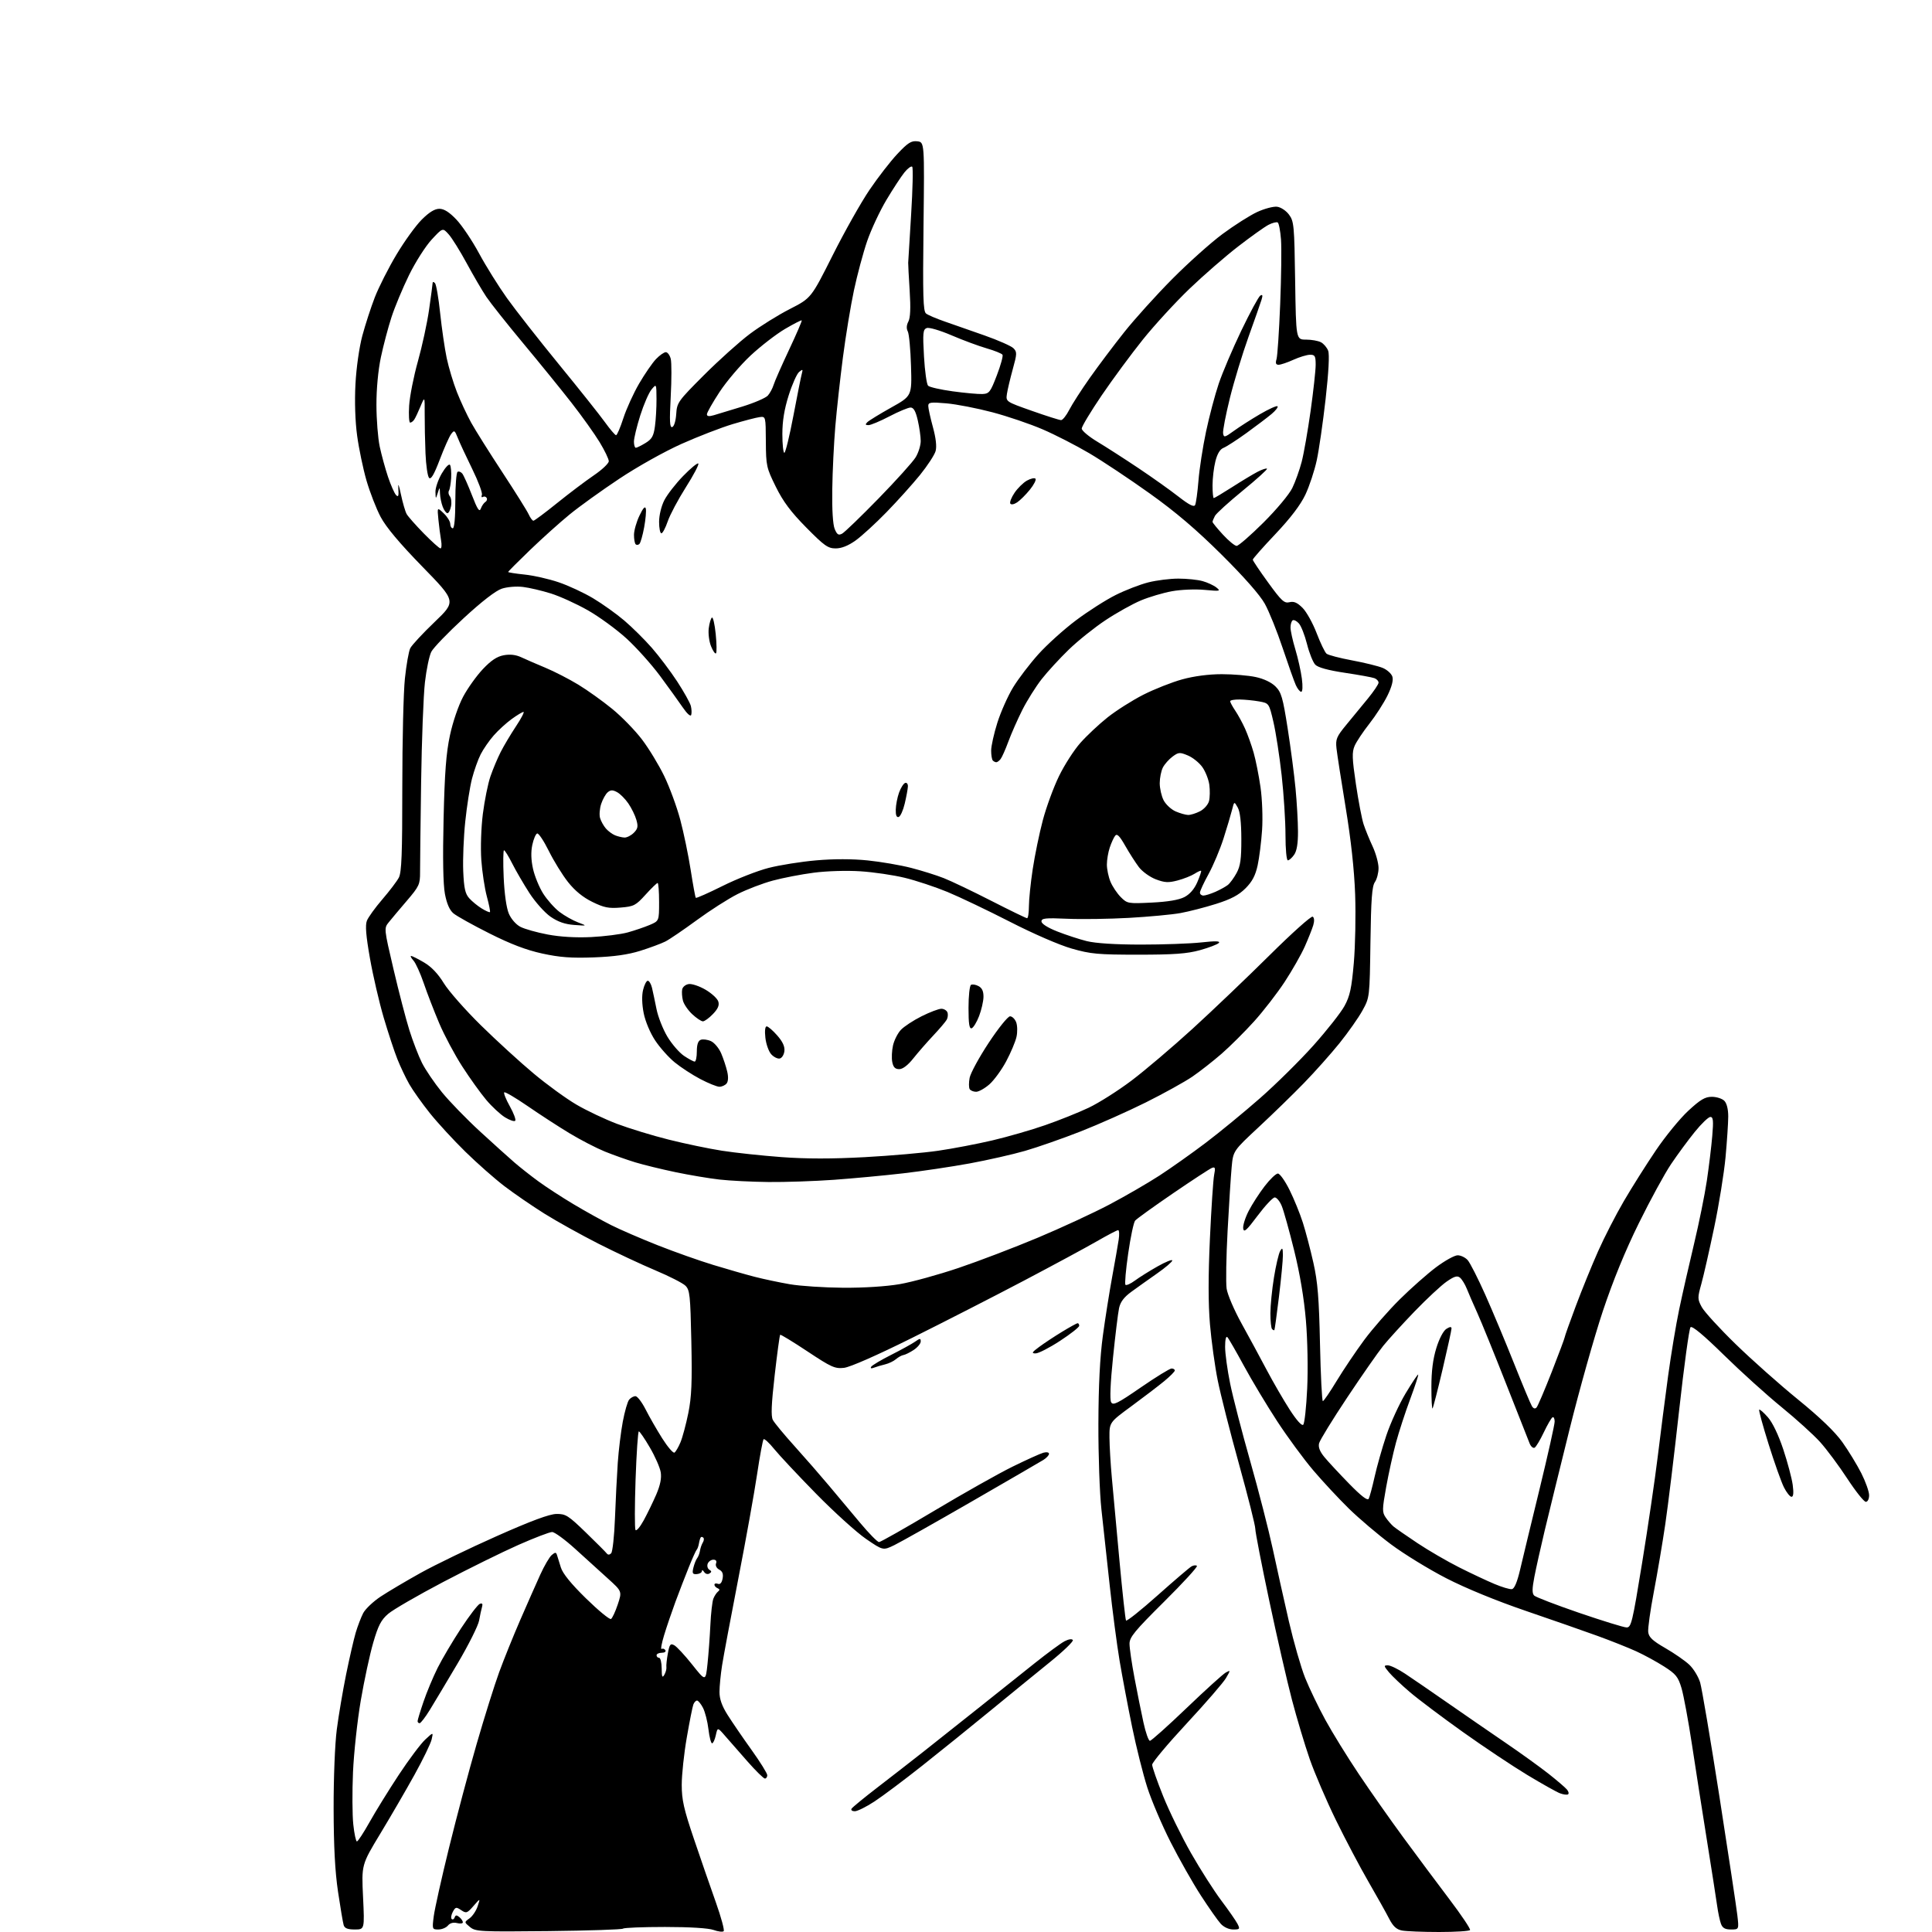 <?xml version="1.0" encoding="UTF-8" standalone="no"?>
<svg 
  version="1.1" 
  xmlns="http://www.w3.org/2000/svg" 
  xmlns:xlink="http://www.w3.org/1999/xlink" 
  xmlns:svg="http://www.w3.org/2000/svg"
  xmlns:rdf="http://www.w3.org/1999/02/22-rdf-syntax-ns#"
  xmlns:cc="http://creativecommons.org/ns#"
  xmlns:dc="http://purl.org/dc/elements/1.1/"
  viewBox="0 0 768 768"
  width="768"
  height="768"
>
<style>svg {background-color: white; }</style>"
<path stroke="none" fill="black" fill-rule="evenodd" d="M218.09,767.64C190.76,767.93 189.03,767.84 186.83,766.03C184.50,764.10 184.50,764.10 186.65,762.57C187.83,761.72 189.28,759.56 189.87,757.77C190.96,754.50 190.96,754.50 188.23,757.64C185.70,760.55 185.34,760.67 183.32,759.31C181.34,757.98 181.05,758.04 179.99,760.01C179.36,761.20 179.16,762.47 179.56,762.84C179.95,763.20 180.48,762.92 180.73,762.21C181.09,761.22 181.52,761.19 182.60,762.08C183.37,762.72 184.00,763.65 184.00,764.14C184.00,764.63 182.95,764.78 181.68,764.45C180.20,764.08 178.88,764.44 178.05,765.44C177.34,766.30 175.63,767.00 174.25,767.00C171.81,767.00 171.76,766.87 172.42,761.75C172.79,758.86 175.52,746.60 178.50,734.50C181.47,722.40 186.41,703.83 189.48,693.24C192.54,682.64 196.56,669.82 198.42,664.74C200.28,659.66 204.04,650.33 206.79,644.00C209.54,637.67 213.11,629.58 214.74,626.00C216.36,622.42 218.43,618.89 219.33,618.14C220.72,616.99 221.04,616.99 221.41,618.14C221.65,618.89 222.34,621.12 222.95,623.09C223.69,625.50 227.00,629.58 232.98,635.43C237.90,640.24 242.35,643.90 242.88,643.57C243.41,643.24 244.62,640.64 245.57,637.79C247.29,632.60 247.29,632.60 241.71,627.55C238.65,624.77 232.79,619.46 228.70,615.75C224.62,612.04 220.46,609.00 219.47,609.00C218.48,609.00 212.46,611.31 206.09,614.12C199.71,616.94 186.25,623.58 176.17,628.87C166.09,634.17 156.27,639.85 154.34,641.50C151.49,643.94 150.37,646.09 148.36,653.00C147.00,657.67 144.77,668.02 143.41,676.00C142.05,683.98 140.66,696.80 140.32,704.50C139.99,712.21 140.04,721.54 140.44,725.25C140.83,728.96 141.49,732.00 141.88,732.00C142.28,732.00 144.55,728.53 146.92,724.30C149.29,720.06 154.51,711.62 158.51,705.55C162.52,699.47 167.26,693.15 169.04,691.50C172.27,688.50 172.27,688.50 171.57,691.50C171.18,693.15 168.12,699.45 164.77,705.50C161.42,711.55 155.31,722.07 151.19,728.88C143.70,741.26 143.70,741.26 144.32,754.13C144.93,767.00 144.93,767.00 141.03,767.00C138.19,767.00 136.99,766.53 136.61,765.25C136.32,764.29 135.31,758.33 134.37,752.00C133.18,743.99 132.65,733.97 132.62,719.00C132.59,706.87 133.14,693.14 133.88,687.50C134.59,682.00 136.26,672.16 137.58,665.63C138.91,659.11 140.63,651.63 141.40,649.01C142.18,646.40 143.52,642.90 144.37,641.25C145.23,639.60 148.34,636.64 151.29,634.68C154.24,632.73 161.41,628.48 167.23,625.24C173.04,622.01 186.66,615.43 197.49,610.62C211.20,604.53 218.40,601.86 221.20,601.82C224.86,601.77 225.88,602.41 232.82,609.13C237.01,613.18 240.76,616.95 241.17,617.49C241.66,618.14 242.27,618.13 242.94,617.46C243.51,616.89 244.19,610.60 244.46,603.47C244.73,596.33 245.23,586.45 245.57,581.50C245.91,576.55 246.81,569.19 247.57,565.13C248.33,561.08 249.46,557.14 250.10,556.38C250.73,555.62 251.86,555.00 252.61,555.00C253.35,555.00 255.16,557.36 256.63,560.25C258.09,563.14 261.06,568.31 263.23,571.75C265.41,575.19 267.60,577.75 268.11,577.43C268.61,577.12 269.69,575.28 270.50,573.34C271.31,571.40 272.71,566.18 273.61,561.75C274.91,555.33 275.16,549.52 274.82,533.31C274.43,514.77 274.21,512.77 272.44,511.06C271.37,510.03 266.00,507.29 260.50,504.98C255.00,502.67 244.84,497.91 237.93,494.41C231.02,490.90 221.35,485.52 216.43,482.45C211.52,479.37 204.35,474.45 200.50,471.51C196.65,468.57 189.67,462.42 184.99,457.83C180.31,453.25 173.96,446.35 170.88,442.50C167.81,438.65 164.13,433.48 162.71,431.00C161.30,428.52 159.16,424.02 157.96,421.00C156.75,417.98 154.31,410.55 152.52,404.50C150.74,398.45 148.28,387.87 147.07,380.99C145.47,371.93 145.14,367.79 145.85,365.99C146.39,364.62 149.15,360.80 151.99,357.50C154.83,354.20 157.78,350.32 158.54,348.87C159.65,346.77 159.93,339.44 159.92,312.87C159.92,294.52 160.38,275.08 160.96,269.69C161.53,264.29 162.48,258.89 163.08,257.69C163.67,256.48 168.02,251.80 172.75,247.27C181.34,239.04 181.34,239.04 167.91,225.27C158.80,215.92 153.47,209.56 151.30,205.47C149.55,202.16 147.02,195.63 145.67,190.97C144.33,186.31 142.66,178.32 141.97,173.21C141.19,167.51 140.93,159.60 141.30,152.71C141.63,146.29 142.80,138.08 144.02,133.50C145.20,129.10 147.44,122.20 149.00,118.17C150.57,114.14 154.42,106.52 157.58,101.24C160.73,95.96 165.25,89.70 167.63,87.32C170.59,84.36 172.80,83.00 174.65,83.00C176.52,83.00 178.59,84.31 181.42,87.28C183.66,89.64 187.72,95.68 190.43,100.71C193.14,105.74 198.15,113.77 201.56,118.55C204.98,123.33 214.29,135.20 222.25,144.93C230.21,154.65 238.40,164.95 240.45,167.80C242.51,170.66 244.51,173.00 244.90,173.00C245.29,173.00 246.59,169.96 247.79,166.25C248.99,162.54 251.81,156.35 254.05,152.50C256.30,148.65 259.32,144.26 260.76,142.75C262.20,141.24 263.96,140.00 264.67,140.00C265.38,140.00 266.26,141.19 266.63,142.64C266.99,144.10 266.99,150.89 266.62,157.73C266.10,167.58 266.22,170.09 267.23,169.76C267.96,169.52 268.63,167.31 268.81,164.59C269.10,160.02 269.52,159.44 279.87,149.08C285.79,143.17 293.97,135.82 298.06,132.75C302.15,129.68 309.31,125.22 313.98,122.84C322.45,118.50 322.45,118.50 330.99,101.50C335.68,92.15 342.27,80.45 345.63,75.50C348.98,70.55 353.98,64.10 356.74,61.17C360.88,56.76 362.25,55.90 364.62,56.17C367.50,56.50 367.50,56.50 367.11,90.01C366.79,117.77 366.96,123.71 368.11,124.62C368.87,125.23 372.20,126.65 375.50,127.79C378.80,128.94 385.95,131.43 391.38,133.35C396.81,135.26 401.98,137.55 402.86,138.43C404.32,139.90 404.30,140.59 402.59,146.76C401.57,150.47 400.52,154.89 400.27,156.58C399.82,159.66 399.82,159.66 410.22,163.33C415.94,165.35 421.15,167.00 421.79,167.00C422.43,167.00 423.89,165.17 425.03,162.94C426.17,160.71 429.86,154.97 433.24,150.19C436.61,145.41 442.77,137.22 446.93,132.00C451.08,126.78 459.66,117.28 465.99,110.90C472.32,104.52 481.32,96.46 486.00,93.00C490.68,89.54 496.86,85.61 499.74,84.28C502.62,82.95 506.17,82.01 507.64,82.18C509.14,82.36 511.22,83.73 512.40,85.32C514.37,87.96 514.52,89.63 514.84,111.57C515.19,135.00 515.19,135.00 519.16,135.00C521.34,135.00 524.02,135.48 525.11,136.06C526.20,136.64 527.49,138.16 527.97,139.43C528.53,140.89 528.15,147.95 526.95,158.62C525.90,167.90 524.32,178.88 523.42,183.00C522.53,187.12 520.50,193.26 518.91,196.63C516.97,200.73 513.03,205.91 507.01,212.28C502.05,217.51 498.00,222.10 498.00,222.48C498.00,222.85 500.75,226.95 504.11,231.57C509.43,238.90 510.52,239.91 512.59,239.39C514.34,238.95 515.68,239.53 517.80,241.65C519.36,243.22 521.87,247.73 523.38,251.68C524.89,255.62 526.66,259.30 527.32,259.85C527.98,260.40 532.56,261.60 537.51,262.52C542.45,263.44 547.92,264.79 549.65,265.51C551.39,266.23 553.11,267.79 553.49,268.97C553.94,270.38 553.27,272.97 551.55,276.49C550.10,279.45 546.86,284.48 544.35,287.68C541.83,290.88 539.19,294.85 538.48,296.50C537.40,299.02 537.48,301.46 538.99,311.66C539.98,318.36 541.36,325.55 542.05,327.65C542.74,329.75 544.36,333.73 545.65,336.49C546.93,339.24 547.98,343.09 547.99,345.03C548.00,346.97 547.34,349.49 546.54,350.64C545.39,352.29 545.01,357.41 544.77,374.62C544.46,396.50 544.46,396.50 541.59,401.71C540.02,404.57 535.90,410.42 532.45,414.71C528.99,418.99 522.64,426.12 518.33,430.55C514.03,434.98 505.93,442.86 500.35,448.05C490.20,457.50 490.20,457.50 489.60,464.00C489.27,467.57 488.54,478.94 487.99,489.25C487.43,499.56 487.26,509.91 487.60,512.25C487.94,514.59 490.59,520.77 493.48,526.00C496.37,531.23 500.88,539.55 503.49,544.50C506.11,549.45 510.25,556.60 512.69,560.38C515.44,564.64 517.49,566.91 518.06,566.34C518.58,565.82 519.28,559.35 519.63,551.95C519.99,544.32 519.77,532.63 519.12,524.92C518.38,516.10 516.73,506.30 514.43,497.00C512.48,489.11 510.26,481.16 509.49,479.33C508.73,477.50 507.49,476.00 506.73,476.00C505.98,476.00 502.92,479.26 499.93,483.25C495.49,489.18 494.44,490.11 494.19,488.33C494.02,487.14 495.01,483.99 496.39,481.33C497.76,478.67 500.62,474.25 502.74,471.50C504.85,468.75 507.21,466.50 507.98,466.50C508.75,466.50 510.83,469.43 512.60,473.00C514.38,476.57 516.76,482.43 517.90,486.00C519.04,489.57 520.93,496.77 522.10,502.00C523.81,509.62 524.33,515.99 524.72,534.25C524.99,546.76 525.50,556.99 525.86,556.97C526.21,556.96 528.70,553.32 531.38,548.88C534.07,544.45 538.98,537.15 542.30,532.66C545.63,528.17 551.99,520.90 556.44,516.50C560.89,512.10 567.38,506.36 570.86,503.75C574.35,501.14 578.21,499.00 579.44,499.00C580.68,499.00 582.46,499.85 583.41,500.90C584.35,501.94 587.50,508.13 590.41,514.65C593.32,521.17 598.47,533.48 601.86,542.00C605.25,550.52 608.45,558.17 608.97,558.99C609.58,559.96 610.23,560.13 610.81,559.49C611.30,558.95 614.01,552.58 616.85,545.34C619.68,538.11 622.00,531.90 622.00,531.55C622.00,531.21 623.98,525.65 626.39,519.21C628.80,512.77 632.79,502.96 635.26,497.42C637.72,491.87 642.34,482.87 645.53,477.42C648.72,471.96 654.43,462.91 658.23,457.30C662.02,451.69 667.82,444.60 671.12,441.55C675.93,437.10 677.78,436.00 680.49,436.00C682.34,436.00 684.56,436.71 685.43,437.57C686.41,438.55 687.00,440.90 687.00,443.82C686.99,446.39 686.51,453.68 685.93,460.00C685.34,466.32 683.31,478.93 681.40,488.00C679.50,497.07 677.21,507.14 676.31,510.37C674.76,515.91 674.77,516.42 676.48,519.59C677.48,521.44 683.51,528.04 689.90,534.26C696.28,540.48 707.46,550.41 714.74,556.33C723.54,563.49 729.45,569.18 732.38,573.30C734.81,576.71 738.19,582.26 739.90,585.62C741.60,588.99 743.00,592.93 743.00,594.37C743.00,595.87 742.44,597.00 741.69,597.00C740.97,597.00 737.65,592.84 734.32,587.75C730.99,582.66 726.14,576.14 723.55,573.26C720.96,570.38 714.04,564.11 708.17,559.33C702.30,554.55 691.99,545.23 685.25,538.62C677.21,530.73 672.66,526.94 672.01,527.59C671.47,528.13 669.44,542.95 667.49,560.54C665.55,578.12 663.06,598.58 661.96,606.00C660.86,613.42 658.82,625.49 657.42,632.82C656.02,640.14 655.02,647.32 655.19,648.77C655.43,650.83 656.91,652.22 662.00,655.15C665.58,657.21 669.87,660.19 671.54,661.77C673.21,663.35 675.14,666.52 675.83,668.81C676.51,671.10 679.97,691.54 683.51,714.24C687.04,736.93 690.24,758.09 690.61,761.25C691.28,767.00 691.28,767.00 688.11,767.00C685.75,767.00 684.74,766.43 684.11,764.75C683.65,763.51 682.96,760.25 682.58,757.50C682.20,754.75 680.37,743.05 678.52,731.50C676.67,719.95 673.99,702.79 672.56,693.36C671.13,683.94 669.27,673.90 668.43,671.07C667.09,666.57 666.21,665.47 661.54,662.48C658.60,660.60 653.61,657.88 650.45,656.43C647.29,654.99 640.39,652.24 635.10,650.32C629.82,648.40 616.95,643.91 606.50,640.34C594.85,636.36 582.64,631.35 574.92,627.38C568.00,623.82 558.10,617.75 552.92,613.88C547.74,610.01 540.21,603.62 536.18,599.67C532.16,595.73 525.80,588.90 522.06,584.50C518.31,580.10 511.86,571.33 507.72,565.00C503.59,558.67 497.64,548.77 494.51,543.00C491.38,537.23 488.41,532.07 487.91,531.55C487.36,530.97 487.00,532.49 487.00,535.39C487.00,538.03 487.90,544.59 489.00,549.98C490.09,555.37 493.70,569.30 497.01,580.94C500.31,592.57 504.34,608.26 505.96,615.80C507.58,623.33 510.45,636.25 512.35,644.50C514.26,652.75 517.17,662.88 518.82,667.00C520.48,671.12 524.09,678.63 526.85,683.68C529.61,688.73 535.58,698.41 540.12,705.18C544.65,711.96 552.66,723.35 557.91,730.50C563.16,737.65 571.37,748.66 576.15,754.97C580.93,761.28 584.63,766.80 584.36,767.22C584.10,767.65 578.56,768.00 572.07,768.00C565.57,768.00 558.91,767.73 557.28,767.41C555.08,766.97 553.76,765.73 552.18,762.66C551.01,760.37 547.31,753.77 543.97,748.00C540.63,742.23 534.81,731.20 531.04,723.50C527.28,715.80 522.59,704.88 520.62,699.23C518.66,693.58 515.49,683.00 513.58,675.73C511.67,668.45 507.60,650.72 504.55,636.31C501.50,621.91 499.00,609.05 499.00,607.73C499.00,606.41 496.10,594.88 492.55,582.11C489.00,569.34 485.18,554.30 484.06,548.69C482.93,543.09 481.55,533.08 480.98,526.44C480.28,518.24 480.27,507.37 480.96,492.40C481.51,480.31 482.27,468.90 482.64,467.04C483.20,464.24 483.05,463.77 481.76,464.26C480.91,464.59 473.93,469.15 466.25,474.40C458.57,479.65 451.82,484.52 451.23,485.22C450.65,485.92 449.40,491.81 448.47,498.30C447.53,504.78 447.04,510.38 447.39,510.73C447.74,511.07 449.43,510.32 451.15,509.05C452.87,507.77 456.92,505.24 460.14,503.42C463.36,501.60 466.00,500.54 466.00,501.06C466.00,501.58 463.26,503.92 459.92,506.25C456.58,508.59 451.98,511.86 449.71,513.52C446.77,515.67 445.36,517.56 444.84,520.02C444.43,521.94 443.35,530.76 442.44,539.64C441.40,549.70 441.12,556.39 441.69,557.40C442.46,558.79 444.20,557.93 453.51,551.51C459.51,547.38 465.01,544.00 465.71,544.00C466.42,544.00 467.00,544.35 467.00,544.79C467.00,545.22 465.09,547.15 462.75,549.07C460.41,550.99 454.56,555.45 449.75,558.99C441.00,565.41 441.00,565.41 441.03,571.46C441.05,574.78 441.48,582.00 441.98,587.50C442.48,593.00 443.84,607.83 445.01,620.46C446.18,633.08 447.35,643.76 447.61,644.18C447.87,644.60 453.50,640.12 460.12,634.22C466.74,628.33 472.83,623.12 473.65,622.66C474.48,622.20 475.44,622.11 475.80,622.46C476.15,622.82 470.27,629.24 462.72,636.73C451.02,648.35 449.00,650.80 449.00,653.43C449.00,655.12 449.89,661.23 450.98,667.00C452.07,672.78 453.67,680.76 454.55,684.75C455.42,688.74 456.57,692.00 457.11,692.00C457.65,692.00 464.21,686.13 471.71,678.95C479.20,671.77 486.21,665.43 487.28,664.85C489.20,663.82 489.20,663.86 487.36,667.04C486.34,668.82 479.31,676.94 471.75,685.08C464.19,693.22 458.00,700.61 458.00,701.50C458.00,702.39 459.96,708.01 462.36,713.98C464.76,719.96 469.76,730.17 473.47,736.67C477.18,743.18 482.59,751.65 485.49,755.50C488.39,759.35 491.28,763.51 491.92,764.75C492.98,766.83 492.85,767.00 490.21,767.00C488.52,767.00 486.50,766.08 485.28,764.75C484.14,763.51 480.58,758.45 477.37,753.50C474.16,748.55 468.73,738.97 465.30,732.20C461.87,725.44 457.71,715.67 456.05,710.49C454.39,705.31 451.68,694.51 450.03,686.48C448.38,678.46 446.15,666.63 445.06,660.20C443.98,653.76 442.20,640.17 441.10,630.00C440.01,619.83 438.54,606.33 437.83,600.00C437.13,593.67 436.59,578.38 436.63,566.00C436.67,550.76 437.25,539.47 438.40,531.00C439.33,524.12 441.01,513.55 442.12,507.50C443.23,501.45 444.40,494.81 444.70,492.75C445.01,490.69 444.91,489.00 444.48,489.00C444.05,489.00 440.27,490.98 436.07,493.40C431.88,495.82 418.78,502.89 406.97,509.11C395.16,515.33 375.15,525.56 362.50,531.86C348.58,538.78 337.92,543.47 335.50,543.74C331.89,544.14 330.47,543.50 321.00,537.22C315.23,533.39 310.33,530.41 310.13,530.59C309.92,530.77 308.94,538.00 307.95,546.66C306.63,558.23 306.43,562.95 307.22,564.45C307.81,565.58 311.74,570.33 315.96,575.00C320.17,579.67 326.29,586.70 329.56,590.60C332.83,594.51 338.38,601.15 341.91,605.35C345.43,609.56 348.82,613.00 349.43,613.00C350.03,613.00 359.98,607.36 371.52,600.47C383.06,593.58 397.00,585.72 402.50,583.02C408.00,580.32 413.51,577.83 414.75,577.48C416.04,577.13 417.00,577.31 417.00,577.91C417.00,578.48 415.99,579.58 414.75,580.35C413.51,581.12 400.70,588.55 386.28,596.87C371.86,605.19 358.03,612.98 355.55,614.19C351.04,616.38 351.04,616.38 344.27,611.75C340.55,609.20 331.63,601.13 324.44,593.81C317.26,586.49 309.76,578.48 307.76,576.02C305.77,573.55 303.86,571.80 303.54,572.13C303.21,572.46 302.05,578.73 300.95,586.07C299.86,593.40 296.51,612.03 293.51,627.45C290.52,642.88 287.60,658.42 287.04,662.00C286.48,665.58 286.01,670.32 286.01,672.54C286.00,675.39 286.96,678.11 289.25,681.74C291.04,684.57 295.31,690.82 298.75,695.62C302.19,700.42 305.00,704.94 305.00,705.67C305.00,706.40 304.58,707.00 304.06,707.00C303.55,707.00 300.45,703.96 297.18,700.25C293.91,696.54 289.88,691.95 288.24,690.05C285.25,686.59 285.25,686.59 284.54,689.80C284.16,691.56 283.49,693.00 283.06,693.00C282.63,693.00 281.98,690.49 281.62,687.41C281.26,684.34 280.28,680.52 279.46,678.91C278.63,677.31 277.56,676.00 277.08,676.00C276.60,676.00 275.95,676.70 275.62,677.56C275.29,678.41 274.11,684.32 273.01,690.69C271.90,697.05 271.00,705.51 271.00,709.48C271.00,715.48 271.82,719.13 275.88,731.10C278.56,739.02 282.47,750.33 284.57,756.23C286.66,762.13 288.06,767.27 287.67,767.67C287.27,768.06 285.47,767.85 283.65,767.19C281.62,766.46 274.23,766.00 264.35,766.00C255.54,766.00 248.04,766.30 247.67,766.66C247.31,767.02 234.00,767.46 218.09,767.64zM339.79,720.00C338.74,720.00 338.16,719.54 338.51,718.98C338.85,718.43 343.49,714.62 348.82,710.52C354.14,706.43 362.38,700.02 367.12,696.29C371.86,692.55 381.66,684.77 388.91,679.00C396.15,673.23 406.23,665.20 411.29,661.16C416.36,657.13 421.71,653.19 423.19,652.42C424.78,651.59 426.13,651.39 426.47,651.95C426.79,652.46 422.70,656.40 417.39,660.69C412.08,664.99 401.43,673.67 393.72,680.00C386.02,686.33 373.82,696.17 366.61,701.88C359.40,707.59 350.84,714.00 347.59,716.13C344.35,718.26 340.83,720.00 339.79,720.00zM623.30,713.29C622.86,713.55 621.43,713.36 620.11,712.86C618.80,712.37 612.95,709.09 607.11,705.57C601.28,702.05 589.76,694.37 581.52,688.50C573.28,682.63 563.81,675.51 560.48,672.67C557.14,669.83 553.39,666.27 552.13,664.76C550.04,662.23 550.00,662.00 551.70,662.00C552.71,662.00 555.79,663.48 558.52,665.30C561.26,667.11 568.90,672.36 575.50,676.95C582.10,681.54 592.45,688.67 598.50,692.80C604.55,696.92 612.24,702.47 615.60,705.12C618.95,707.77 622.24,710.58 622.90,711.38C623.56,712.17 623.74,713.03 623.30,713.29zM166.80,685.00C166.36,685.00 166.00,684.63 166.00,684.18C166.00,683.72 167.06,680.23 168.36,676.43C169.65,672.62 172.18,666.58 173.97,663.00C175.76,659.42 179.95,652.36 183.27,647.29C186.60,642.23 189.96,637.85 190.73,637.55C191.70,637.18 191.97,637.55 191.62,638.76C191.34,639.72 190.81,642.16 190.45,644.19C190.09,646.22 186.26,653.87 181.94,661.19C177.61,668.51 172.62,676.86 170.84,679.75C169.06,682.64 167.25,685.00 166.80,685.00zM281.24,661.46C281.65,657.63 282.16,650.67 282.38,646.00C282.60,641.33 283.14,636.60 283.57,635.50C284.00,634.40 284.84,633.13 285.43,632.67C286.17,632.10 286.12,631.69 285.25,631.34C284.56,631.06 284.00,630.43 284.00,629.95C284.00,629.46 284.62,629.30 285.37,629.59C286.26,629.93 286.92,629.20 287.24,627.52C287.59,625.69 287.20,624.64 285.91,623.95C284.85,623.39 284.32,622.34 284.64,621.48C285.01,620.54 284.61,620.00 283.58,620.00C282.67,620.00 281.66,620.72 281.32,621.60C280.99,622.48 281.27,623.55 281.96,623.98C282.94,624.58 282.95,624.91 281.99,625.50C281.31,625.92 280.39,625.65 279.90,624.88C279.42,624.12 279.02,623.97 279.02,624.54C279.01,625.11 278.10,625.64 277.00,625.73C275.31,625.85 275.09,625.45 275.63,623.19C275.99,621.71 276.65,620.01 277.12,619.42C277.58,618.83 278.09,617.48 278.26,616.42C278.42,615.36 278.93,613.91 279.38,613.18C279.83,612.46 279.93,611.60 279.60,611.27C279.27,610.94 278.82,610.85 278.60,611.08C278.37,611.31 278.03,612.40 277.85,613.50C277.66,614.60 277.26,615.73 276.97,616.00C276.67,616.27 275.25,619.42 273.81,623.00C272.36,626.58 269.97,632.79 268.48,636.80C267.00,640.82 264.97,646.78 263.98,650.06C262.99,653.33 262.56,655.77 263.02,655.49C263.48,655.20 264.14,655.42 264.49,655.98C264.84,656.55 264.20,657.00 263.06,657.00C261.93,657.00 261.00,657.45 261.00,658.00C261.00,658.55 261.45,659.00 262.00,659.00C262.55,659.00 263.01,660.91 263.03,663.25C263.05,666.61 263.27,667.14 264.08,665.76C264.63,664.80 265.00,663.45 264.90,662.76C264.79,662.07 265.05,659.60 265.48,657.28C266.14,653.64 266.49,653.19 268.02,654.01C269.00,654.53 272.21,657.99 275.15,661.69C280.50,668.43 280.50,668.43 281.24,661.46zM646.54,646.93C648.43,647.00 648.87,645.20 652.77,621.25C655.08,607.09 657.87,588.08 658.98,579.00C660.08,569.92 661.93,555.52 663.09,547.00C664.25,538.48 666.23,526.55 667.50,520.50C668.77,514.45 671.42,502.75 673.40,494.50C675.37,486.25 677.67,474.92 678.50,469.33C679.33,463.74 680.30,455.75 680.65,451.58C681.17,445.45 681.03,444.00 679.90,444.00C679.13,444.01 676.34,446.68 673.70,449.95C671.05,453.22 666.83,458.96 664.31,462.70C661.78,466.44 656.01,477.01 651.49,486.19C646.03,497.25 641.19,509.09 637.12,521.29C633.75,531.41 627.82,552.47 623.94,568.10C620.06,583.72 615.60,601.90 614.02,608.50C612.45,615.10 610.61,623.34 609.94,626.81C609.03,631.52 609.00,633.40 609.85,634.25C610.48,634.88 618.53,637.97 627.74,641.13C636.96,644.28 645.42,646.90 646.54,646.93zM601.00,631.71C601.99,631.56 603.10,628.92 604.26,623.99C605.22,619.87 608.71,605.43 612.01,591.90C615.30,578.37 618.00,566.30 618.00,565.09C618.00,563.88 617.61,563.13 617.13,563.42C616.65,563.72 615.10,566.40 613.68,569.39C612.27,572.37 610.64,575.10 610.06,575.46C609.48,575.82 608.58,575.07 608.06,573.81C607.54,572.54 603.32,561.83 598.67,550.00C594.02,538.17 588.90,525.58 587.29,522.00C585.67,518.42 583.77,514.05 583.07,512.28C582.36,510.51 581.15,508.54 580.38,507.90C579.28,506.99 578.14,507.33 575.04,509.47C572.87,510.98 567.13,516.32 562.28,521.35C557.44,526.38 551.84,532.52 549.85,535.00C547.85,537.48 541.42,546.69 535.57,555.48C529.71,564.28 524.67,572.48 524.36,573.72C523.97,575.26 524.63,576.99 526.48,579.23C527.96,581.03 532.37,585.77 536.28,589.78C541.12,594.73 543.61,596.65 544.08,595.78C544.46,595.07 545.52,591.12 546.44,587.00C547.36,582.88 549.45,575.50 551.09,570.61C552.72,565.73 556.16,558.21 558.74,553.91C561.32,549.61 563.57,546.24 563.75,546.42C563.93,546.60 562.51,550.96 560.59,556.12C558.66,561.28 556.12,569.07 554.93,573.44C553.75,577.80 551.99,585.77 551.02,591.15C549.42,600.07 549.40,601.13 550.84,603.22C551.70,604.47 553.10,606.09 553.95,606.81C554.80,607.53 559.10,610.51 563.50,613.44C567.90,616.37 575.33,620.68 580.00,623.03C584.67,625.39 590.98,628.35 594.00,629.62C597.02,630.90 600.17,631.84 601.00,631.71zM255.89,604.35C257.35,601.68 259.59,597.06 260.88,594.08C262.47,590.36 263.03,587.58 262.65,585.25C262.35,583.38 260.41,578.96 258.34,575.43C256.28,571.89 254.30,569.00 253.95,569.00C253.60,569.00 253.02,577.59 252.65,588.09C252.29,598.58 252.27,607.63 252.62,608.19C252.96,608.75 254.44,607.02 255.89,604.35zM712.16,595.00C711.54,595.00 710.19,593.31 709.15,591.25C708.11,589.19 705.37,581.49 703.07,574.15C700.76,566.80 699.07,560.60 699.30,560.36C699.54,560.13 701.09,561.48 702.75,563.37C704.61,565.48 706.97,570.41 708.88,576.15C710.59,581.29 712.27,587.64 712.63,590.25C713.06,593.46 712.91,595.00 712.16,595.00zM569.45,559.88C569.20,560.13 569.00,556.26 569.00,551.27C569.00,545.08 569.62,540.20 570.97,535.86C572.13,532.10 573.77,528.99 574.97,528.24C576.40,527.35 577.00,527.32 577.00,528.11C577.00,528.73 575.40,536.03 573.45,544.33C571.50,552.63 569.70,559.63 569.45,559.88zM347.43,543.67C346.33,544.09 345.91,543.95 346.31,543.30C346.67,542.73 350.23,540.61 354.23,538.59C358.23,536.57 362.51,534.21 363.75,533.34C365.72,531.95 366.00,531.94 366.00,533.26C366.00,534.09 364.76,535.59 363.25,536.60C361.74,537.60 359.90,538.52 359.16,538.64C358.43,538.75 357.08,539.50 356.16,540.29C355.25,541.08 353.30,542.01 351.84,542.36C350.38,542.71 348.40,543.29 347.43,543.67zM411.68,538.00C409.95,538.00 410.17,537.58 413.06,535.44C414.95,534.03 419.03,531.33 422.13,529.44C425.23,527.55 428.04,526.00 428.38,526.00C428.72,526.00 429.00,526.46 429.00,527.02C429.00,527.58 425.57,530.28 421.37,533.02C417.18,535.76 412.81,538.00 411.68,538.00zM506.58,528.75C506.44,528.89 506.03,528.70 505.67,528.33C505.30,527.97 505.00,525.15 505.00,522.08C505.01,519.01 505.64,512.59 506.42,507.82C507.19,503.04 508.30,498.31 508.88,497.32C509.77,495.79 509.94,496.04 509.97,498.96C509.99,500.86 509.28,508.29 508.41,515.46C507.54,522.63 506.71,528.61 506.58,528.75zM335.12,511.90C343.30,511.96 352.28,511.39 357.62,510.47C362.50,509.63 373.02,506.73 381.00,504.04C388.98,501.35 403.15,495.94 412.50,492.02C421.85,488.10 434.68,482.16 441.00,478.83C447.32,475.49 456.27,470.31 460.88,467.32C465.49,464.32 473.79,458.45 479.31,454.27C484.83,450.09 494.52,442.13 500.84,436.58C507.16,431.04 516.73,421.59 522.10,415.59C527.46,409.59 533.04,402.51 534.47,399.87C536.62,395.93 537.28,392.86 538.16,382.78C538.75,376.03 538.98,363.75 538.69,355.50C538.33,345.65 537.03,333.80 534.92,321.00C533.15,310.27 531.51,299.68 531.27,297.45C530.88,293.84 531.31,292.81 535.17,288.13C537.55,285.24 541.41,280.54 543.75,277.69C546.09,274.83 548.00,271.99 548.00,271.36C548.00,270.73 547.27,269.93 546.37,269.59C545.47,269.24 540.19,268.28 534.62,267.45C527.95,266.45 523.93,265.35 522.84,264.22C521.93,263.27 520.45,259.59 519.56,256.04C518.66,252.49 517.21,248.79 516.33,247.82C515.45,246.84 514.34,246.29 513.87,246.58C513.39,246.88 513.00,248.17 513.00,249.45C513.00,250.74 513.86,254.65 514.92,258.14C515.97,261.64 517.14,266.86 517.51,269.75C517.91,272.82 517.80,275.00 517.25,275.00C516.74,275.00 515.78,273.82 515.12,272.37C514.46,270.92 512.11,264.29 509.88,257.62C507.66,250.95 504.46,243.03 502.78,240.00C500.85,236.53 494.52,229.33 485.61,220.49C475.55,210.50 467.34,203.51 457.00,196.13C449.02,190.43 438.23,183.25 433.00,180.17C427.77,177.09 419.45,172.82 414.50,170.69C409.55,168.55 400.55,165.49 394.50,163.89C388.45,162.29 380.24,160.69 376.25,160.34C369.91,159.79 369.00,159.91 369.00,161.37C369.00,162.28 369.83,166.06 370.84,169.76C372.04,174.14 372.42,177.48 371.92,179.30C371.49,180.84 368.70,185.11 365.72,188.80C362.73,192.48 356.74,199.15 352.39,203.61C348.05,208.07 342.52,213.13 340.10,214.86C337.17,216.95 334.52,218.00 332.19,218.00C329.12,218.00 327.67,216.96 320.50,209.70C314.36,203.48 311.32,199.41 308.40,193.50C304.67,185.94 304.50,185.16 304.44,175.55C304.38,165.50 304.38,165.50 301.94,165.81C300.60,165.98 295.78,167.24 291.22,168.60C286.67,169.97 277.54,173.50 270.93,176.45C264.12,179.50 253.39,185.50 246.13,190.34C239.09,195.02 230.22,201.40 226.42,204.52C222.61,207.63 215.56,213.96 210.75,218.59C205.94,223.22 202.00,227.17 202.00,227.37C202.00,227.56 204.92,228.02 208.48,228.39C212.05,228.75 218.15,230.13 222.04,231.45C225.93,232.76 232.13,235.64 235.81,237.85C239.49,240.05 245.06,244.03 248.19,246.70C251.31,249.36 256.23,254.23 259.11,257.52C261.99,260.81 266.53,266.83 269.20,270.91C271.86,274.99 274.30,279.36 274.62,280.62C274.94,281.88 275.00,283.50 274.76,284.21C274.51,284.96 273.11,283.71 271.42,281.23C269.81,278.88 265.74,273.23 262.36,268.66C258.98,264.10 252.98,257.41 249.02,253.79C245.05,250.17 238.14,245.13 233.66,242.59C229.17,240.04 222.57,237.04 219.00,235.92C215.43,234.80 210.42,233.62 207.89,233.32C205.27,233.00 201.63,233.30 199.47,234.01C197.06,234.80 191.49,239.11 184.30,245.75C178.04,251.52 172.27,257.51 171.46,259.08C170.65,260.64 169.51,266.10 168.92,271.21C168.33,276.32 167.64,294.23 167.40,311.00C167.16,327.77 166.97,343.84 166.98,346.70C167.00,351.54 166.64,352.32 161.75,358.04C158.86,361.41 155.63,365.26 154.56,366.59C152.62,368.99 152.62,369.03 156.42,385.25C158.51,394.19 161.35,405.10 162.73,409.50C164.11,413.90 166.36,419.75 167.74,422.50C169.12,425.25 172.69,430.51 175.69,434.20C178.69,437.88 185.50,444.89 190.82,449.78C196.14,454.66 202.30,460.22 204.50,462.11C206.70,464.01 210.97,467.38 214.00,469.59C217.03,471.81 223.32,475.91 228.00,478.70C232.68,481.49 239.43,485.24 243.00,487.03C246.57,488.82 254.90,492.42 261.50,495.03C268.10,497.64 278.00,501.15 283.50,502.82C289.00,504.50 296.43,506.63 300.00,507.55C303.57,508.47 309.88,509.80 314.00,510.51C318.12,511.22 327.63,511.84 335.12,511.90zM305.50,469.87C298.90,469.80 290.12,469.36 286.00,468.89C281.88,468.42 274.00,467.10 268.50,465.95C263.00,464.80 255.80,463.04 252.50,462.04C249.20,461.04 243.75,459.10 240.39,457.74C237.03,456.37 230.73,453.11 226.39,450.49C222.05,447.87 214.56,443.01 209.75,439.69C204.94,436.38 200.75,433.92 200.44,434.23C200.13,434.53 201.14,437.05 202.69,439.81C204.23,442.58 205.18,445.15 204.80,445.53C204.42,445.92 202.59,445.29 200.74,444.15C198.88,443.00 195.53,439.89 193.29,437.23C191.04,434.56 186.75,428.59 183.76,423.94C180.76,419.30 176.64,411.57 174.60,406.77C172.56,401.96 169.79,394.80 168.45,390.85C167.10,386.90 165.26,382.84 164.35,381.83C163.44,380.82 163.02,380.00 163.42,380.00C163.82,380.00 166.13,381.16 168.55,382.58C171.47,384.29 174.13,387.08 176.42,390.83C178.33,393.95 184.98,401.50 191.20,407.61C197.41,413.71 206.83,422.32 212.12,426.73C217.40,431.15 225.05,436.71 229.12,439.09C233.18,441.48 240.48,444.93 245.34,446.77C250.20,448.60 259.42,451.42 265.84,453.02C272.25,454.63 281.77,456.62 287.00,457.43C292.23,458.25 302.90,459.39 310.71,459.97C320.51,460.69 330.76,460.69 343.70,459.99C354.03,459.43 367.21,458.28 372.99,457.43C378.77,456.59 388.45,454.74 394.50,453.32C400.55,451.90 409.99,449.18 415.47,447.27C420.96,445.37 428.74,442.25 432.77,440.34C436.80,438.43 444.46,433.57 449.80,429.55C455.13,425.52 466.02,416.28 474.00,409.00C481.98,401.72 495.76,388.56 504.64,379.76C513.52,370.95 521.24,364.03 521.82,364.39C522.45,364.78 522.54,366.08 522.05,367.76C521.60,369.27 520.08,373.10 518.66,376.29C517.24,379.47 513.65,385.77 510.69,390.29C507.73,394.80 502.26,401.87 498.54,406.00C494.82,410.12 489.02,415.90 485.64,418.85C482.26,421.79 477.02,425.90 474.00,427.97C470.97,430.04 462.65,434.65 455.50,438.22C448.35,441.78 436.65,446.99 429.50,449.79C422.35,452.59 412.45,456.05 407.50,457.48C402.55,458.91 392.65,461.15 385.50,462.47C378.35,463.78 366.43,465.56 359.00,466.42C351.57,467.28 339.20,468.43 331.50,468.99C323.80,469.54 312.10,469.94 305.50,469.87zM388.02,434.00C386.98,434.00 385.82,433.52 385.46,432.94C385.10,432.35 385.09,430.34 385.44,428.47C385.79,426.60 389.20,420.33 393.02,414.54C396.86,408.71 400.66,404.00 401.51,404.00C402.36,404.00 403.45,405.07 403.95,406.37C404.44,407.67 404.50,410.30 404.06,412.22C403.63,414.13 401.80,418.48 399.98,421.88C398.17,425.29 395.16,429.40 393.31,431.04C391.45,432.67 389.07,434.00 388.02,434.00zM285.98,432.00C285.00,432.00 281.58,430.62 278.37,428.93C275.17,427.25 270.59,424.26 268.20,422.30C265.81,420.35 262.31,416.43 260.44,413.60C258.48,410.66 256.54,406.05 255.89,402.82C255.18,399.27 255.08,395.82 255.63,393.53C256.11,391.52 256.95,389.87 257.50,389.86C258.05,389.86 258.80,391.12 259.18,392.67C259.55,394.23 260.35,398.03 260.97,401.11C261.58,404.20 263.53,409.13 265.29,412.08C267.06,415.02 270.03,418.46 271.90,419.72C273.77,420.97 275.68,422.00 276.15,422.00C276.62,422.00 277.00,420.19 277.00,417.97C277.00,415.23 277.50,413.74 278.56,413.34C279.42,413.01 281.25,413.25 282.62,413.87C283.98,414.49 285.82,416.69 286.69,418.75C287.57,420.81 288.64,424.06 289.08,425.97C289.59,428.13 289.49,429.91 288.82,430.72C288.23,431.42 286.96,432.00 285.98,432.00zM357.46,425.00C355.84,425.00 355.10,424.25 354.69,422.19C354.38,420.64 354.51,417.67 354.98,415.59C355.45,413.51 356.86,410.72 358.11,409.39C359.36,408.06 363.07,405.62 366.35,403.98C369.63,402.34 373.16,401.00 374.19,401.00C375.22,401.00 376.31,401.65 376.62,402.44C376.92,403.23 376.79,404.54 376.33,405.36C375.88,406.17 373.46,409.01 370.96,411.67C368.46,414.33 364.90,418.41 363.04,420.75C360.90,423.45 358.86,425.00 357.46,425.00zM309.94,420.78C309.08,420.94 307.56,420.18 306.57,419.08C305.58,417.98 304.53,415.04 304.25,412.54C303.94,409.77 304.14,408.00 304.77,408.00C305.33,408.00 307.22,409.62 308.95,411.60C311.14,414.09 312.02,416.01 311.81,417.84C311.64,419.29 310.80,420.62 309.94,420.78zM386.25,408.75C385.32,409.06 385.00,407.02 385.00,400.64C385.00,395.95 385.44,391.85 385.98,391.51C386.52,391.18 387.87,391.39 388.98,391.99C390.39,392.74 390.98,394.05 390.95,396.29C390.92,398.05 390.13,401.49 389.20,403.92C388.26,406.35 386.94,408.52 386.25,408.75zM279.42,406.00C278.75,406.00 276.84,404.72 275.16,403.15C273.49,401.59 271.82,399.15 271.47,397.73C271.11,396.32 270.98,394.34 271.17,393.33C271.36,392.32 272.54,391.35 273.80,391.18C275.05,391.00 278.05,392.01 280.47,393.43C282.89,394.85 285.17,396.95 285.53,398.10C286.01,399.60 285.42,401.00 283.41,403.09C281.88,404.69 280.08,406.00 279.42,406.00zM236.00,380.58C227.08,380.90 222.49,380.56 215.53,379.04C209.21,377.66 202.99,375.29 194.53,371.03C187.91,367.71 181.48,364.12 180.23,363.06C178.72,361.79 177.59,359.21 176.86,355.32C176.15,351.53 175.96,341.12 176.33,325.50C176.76,307.13 177.35,299.34 178.86,292.31C179.98,287.05 182.22,280.49 184.09,276.98C185.89,273.60 189.42,268.66 191.93,266.00C195.21,262.52 197.56,260.96 200.25,260.47C202.79,260.00 205.06,260.27 207.25,261.29C209.04,262.13 213.37,264.01 216.88,265.47C220.38,266.93 226.23,269.94 229.87,272.15C233.51,274.36 239.59,278.71 243.38,281.81C247.17,284.91 252.50,290.39 255.22,293.98C257.94,297.56 261.91,304.10 264.04,308.50C266.17,312.90 269.04,320.70 270.41,325.84C271.78,330.98 273.65,339.98 274.56,345.84C275.47,351.70 276.39,356.68 276.59,356.90C276.80,357.12 281.59,355.00 287.23,352.19C292.88,349.37 301.10,346.15 305.50,345.02C309.90,343.89 318.41,342.53 324.42,342.01C331.47,341.39 338.72,341.40 344.92,342.03C350.19,342.57 357.96,343.91 362.19,345.00C366.42,346.09 372.26,347.92 375.17,349.07C378.07,350.21 386.55,354.26 394.01,358.07C401.46,361.88 407.89,365.00 408.28,365.00C408.68,365.00 409.00,362.86 409.01,360.25C409.01,357.64 409.69,351.00 410.52,345.51C411.35,340.02 413.16,331.24 414.55,326.01C415.94,320.78 418.83,312.90 420.98,308.50C423.12,304.10 426.93,298.17 429.45,295.33C431.96,292.49 436.83,287.92 440.26,285.19C443.70,282.46 450.11,278.39 454.50,276.16C458.90,273.93 465.87,271.18 469.98,270.05C474.70,268.76 480.49,268.00 485.68,268.00C490.20,268.00 496.27,268.51 499.15,269.13C502.40,269.82 505.41,271.26 507.04,272.89C509.34,275.19 509.95,277.29 511.86,289.51C513.07,297.20 514.48,308.00 515.00,313.50C515.52,319.00 515.96,326.66 515.97,330.53C515.99,335.30 515.50,338.27 514.44,339.78C513.59,341.00 512.46,342.00 511.94,342.00C511.41,342.00 511.00,337.58 511.00,331.96C511.00,326.43 510.32,315.75 509.48,308.21C508.64,300.67 507.17,291.13 506.21,287.01C504.46,279.53 504.46,279.53 500.48,278.82C498.29,278.43 494.81,278.09 492.75,278.06C490.69,278.03 489.00,278.34 489.01,278.75C489.01,279.16 489.92,280.85 491.03,282.50C492.15,284.15 493.90,287.37 494.93,289.65C495.96,291.94 497.49,296.21 498.33,299.15C499.17,302.09 500.41,308.28 501.07,312.91C501.75,317.62 502.02,325.09 501.70,329.91C501.38,334.63 500.59,340.98 499.93,344.00C499.04,348.05 497.78,350.45 495.10,353.13C492.42,355.81 489.37,357.43 483.44,359.30C479.03,360.70 472.64,362.34 469.24,362.96C465.85,363.57 456.65,364.43 448.79,364.87C440.93,365.31 429.89,365.47 424.25,365.22C415.58,364.84 414.00,365.00 414.00,366.28C414.00,367.20 416.43,368.75 420.25,370.26C423.69,371.62 428.98,373.35 432.00,374.11C435.50,374.98 443.32,375.48 453.50,375.49C462.30,375.49 473.10,375.11 477.50,374.63C483.23,374.00 485.21,374.06 484.49,374.84C483.94,375.43 480.56,376.72 476.99,377.71C471.86,379.12 466.72,379.50 452.50,379.50C436.45,379.50 433.58,379.24 426.01,377.07C421.12,375.68 410.72,371.16 401.51,366.44C392.70,361.93 381.51,356.59 376.64,354.57C371.76,352.56 364.11,350.02 359.64,348.94C355.16,347.85 347.23,346.68 342.00,346.35C336.60,346.00 328.62,346.24 323.50,346.91C318.55,347.55 311.22,348.97 307.21,350.05C303.20,351.13 296.90,353.54 293.21,355.40C289.52,357.26 282.23,361.92 277.00,365.76C271.77,369.59 266.15,373.42 264.50,374.26C262.85,375.09 258.35,376.76 254.50,377.97C249.60,379.50 244.04,380.28 236.00,380.58zM235.00,372.50C240.22,372.24 246.75,371.41 249.50,370.66C252.25,369.90 256.19,368.56 258.25,367.69C262.00,366.10 262.00,366.10 262.00,358.55C262.00,354.40 261.74,351.00 261.41,351.00C261.09,351.00 258.93,353.09 256.61,355.65C252.72,359.95 251.97,360.34 246.71,360.77C241.95,361.17 240.11,360.80 235.45,358.52C231.73,356.70 228.54,354.09 225.81,350.65C223.57,347.82 220.12,342.23 218.15,338.24C216.17,334.25 214.09,331.14 213.53,331.32C212.96,331.51 212.09,333.55 211.60,335.87C211.00,338.67 211.10,341.86 211.89,345.41C212.55,348.34 214.37,352.77 215.94,355.24C217.51,357.71 220.41,360.97 222.39,362.49C224.37,364.00 227.68,365.87 229.75,366.65C233.50,368.07 233.50,368.07 228.27,367.68C224.57,367.41 221.81,366.45 218.84,364.40C216.53,362.80 212.76,358.57 210.45,355.00C208.15,351.43 205.07,346.14 203.61,343.25C202.16,340.36 200.69,338.00 200.35,338.00C200.02,338.00 199.96,342.84 200.22,348.75C200.51,355.31 201.31,360.94 202.27,363.18C203.18,365.31 205.12,367.53 206.87,368.43C208.54,369.30 213.41,370.67 217.70,371.48C222.70,372.43 228.91,372.79 235.00,372.50zM194.76,362.57C194.96,362.37 194.40,359.58 193.53,356.36C192.66,353.14 191.67,346.62 191.33,341.88C190.99,336.99 191.25,329.05 191.94,323.54C192.62,318.20 193.97,311.48 194.96,308.62C195.95,305.75 197.77,301.40 199.02,298.95C200.26,296.50 203.00,291.91 205.09,288.75C207.19,285.59 208.54,283.00 208.10,283.00C207.66,283.00 205.55,284.27 203.40,285.83C201.26,287.38 198.04,290.32 196.26,292.36C194.47,294.39 192.14,297.76 191.08,299.84C190.02,301.92 188.47,306.29 187.62,309.56C186.78,312.83 185.58,320.51 184.94,326.63C184.30,332.75 183.95,341.59 184.14,346.28C184.43,353.04 184.91,355.25 186.50,357.04C187.60,358.28 189.83,360.11 191.45,361.11C193.08,362.11 194.57,362.77 194.76,362.57zM457.83,358.79C464.23,358.48 468.62,357.74 470.82,356.60C472.98,355.48 474.76,353.42 475.94,350.69C476.93,348.39 477.62,346.35 477.46,346.17C477.30,345.99 476.12,346.51 474.84,347.34C473.55,348.16 470.52,349.36 468.10,350.00C464.44,350.96 462.98,350.88 459.43,349.53C457.08,348.63 454.07,346.46 452.73,344.70C451.40,342.94 448.95,339.12 447.30,336.22C445.05,332.26 444.04,331.26 443.29,332.22C442.74,332.92 441.77,335.03 441.15,336.90C440.52,338.77 440.00,341.82 440.00,343.68C440.00,345.54 440.65,348.62 441.44,350.52C442.24,352.42 444.08,355.17 445.53,356.62C448.10,359.19 448.43,359.25 457.83,358.79zM478.38,356.00C479.14,356.00 481.27,355.33 483.13,354.52C484.98,353.70 487.22,352.46 488.10,351.77C488.97,351.07 490.54,348.93 491.58,347.00C493.09,344.22 493.47,341.45 493.45,333.50C493.43,326.83 492.95,322.67 492.02,321.00C490.61,318.50 490.61,318.50 489.74,322.00C489.25,323.93 487.73,329.04 486.35,333.37C484.96,337.69 482.30,344.03 480.42,347.45C478.54,350.87 477.00,354.19 477.00,354.83C477.00,355.47 477.62,356.00 478.38,356.00zM248.25,332.94C249.21,332.97 250.88,332.12 251.95,331.05C253.54,329.46 253.73,328.53 252.97,325.91C252.47,324.14 251.03,321.21 249.78,319.39C248.54,317.57 246.51,315.54 245.29,314.89C243.56,313.96 242.74,313.97 241.59,314.93C240.77,315.61 239.60,317.69 238.98,319.56C238.36,321.44 238.17,323.99 238.55,325.23C238.93,326.48 239.97,328.34 240.87,329.37C241.77,330.40 243.40,331.60 244.50,332.05C245.60,332.50 247.29,332.90 248.25,332.94zM357.25,324.75C356.41,325.03 356.02,324.08 356.08,321.83C356.12,320.00 356.71,316.95 357.39,315.06C358.08,313.17 359.17,311.44 359.82,311.23C360.47,311.01 360.96,311.66 360.90,312.67C360.85,313.68 360.29,316.71 359.65,319.42C359.02,322.12 357.94,324.52 357.25,324.75zM472.30,323.96C473.29,323.98 475.42,323.32 477.04,322.48C478.65,321.65 480.26,319.82 480.61,318.42C480.96,317.02 481.01,314.13 480.73,311.99C480.44,309.85 479.19,306.67 477.95,304.93C476.72,303.20 474.12,301.11 472.20,300.31C468.97,298.96 468.48,299.00 466.09,300.77C464.67,301.83 462.94,303.77 462.26,305.10C461.59,306.42 461.02,309.21 461.01,311.30C461.01,313.39 461.70,316.46 462.56,318.13C463.43,319.79 465.56,321.77 467.31,322.54C469.07,323.30 471.31,323.94 472.30,323.96zM396.04,303.00C395.65,303.00 395.03,302.70 394.67,302.33C394.30,301.97 394.00,300.19 394.00,298.38C394.00,296.58 395.11,291.58 396.47,287.28C397.83,282.98 400.64,276.67 402.72,273.25C404.80,269.84 409.32,263.91 412.76,260.08C416.20,256.25 422.94,250.18 427.72,246.59C432.50,243.00 439.58,238.48 443.46,236.54C447.33,234.60 453.18,232.34 456.46,231.51C459.74,230.68 465.14,230.00 468.46,230.01C471.78,230.01 476.10,230.45 478.05,231.00C480.00,231.54 482.47,232.69 483.55,233.55C485.35,234.99 485.00,235.06 478.87,234.49C475.19,234.14 469.42,234.38 465.89,235.02C462.39,235.65 456.82,237.30 453.51,238.69C450.21,240.07 443.90,243.59 439.50,246.51C435.10,249.42 428.54,254.67 424.93,258.16C421.32,261.65 416.44,266.95 414.09,269.95C411.74,272.95 408.28,278.47 406.39,282.21C404.51,285.96 402.01,291.61 400.85,294.76C399.69,297.92 398.29,301.06 397.74,301.75C397.20,302.44 396.44,303.00 396.04,303.00zM284.62,259.71C284.29,260.04 283.41,258.78 282.65,256.90C281.89,255.03 281.48,251.81 281.74,249.74C282.01,247.67 282.58,245.76 283.01,245.49C283.44,245.23 284.12,248.18 284.51,252.06C284.90,255.94 284.95,259.39 284.62,259.71zM175.10,218.00C175.54,218.00 175.65,216.54 175.33,214.75C175.02,212.96 174.54,209.27 174.27,206.54C173.78,201.58 173.78,201.58 176.37,204.04C177.80,205.39 178.97,207.29 178.98,208.25C178.99,209.21 179.45,210.00 180.00,210.00C180.61,210.00 181.00,205.69 181.00,199.06C181.00,193.04 181.40,187.87 181.89,187.57C182.37,187.27 183.22,187.58 183.77,188.26C184.31,188.94 186.03,192.79 187.59,196.80C189.80,202.53 190.57,203.69 191.14,202.16C191.53,201.08 192.35,199.90 192.95,199.53C193.54,199.16 193.77,198.44 193.45,197.91C193.13,197.39 192.45,197.22 191.94,197.54C191.44,197.85 191.26,197.48 191.56,196.72C191.85,195.95 190.12,191.32 187.71,186.41C185.31,181.51 182.73,175.98 182.00,174.13C180.74,170.97 180.57,170.87 179.29,172.61C178.55,173.63 176.52,178.20 174.79,182.76C172.55,188.64 171.33,190.73 170.57,189.97C169.98,189.38 169.34,184.99 169.14,180.20C168.94,175.42 168.80,168.35 168.82,164.50C168.85,157.50 168.85,157.50 167.17,161.51C166.25,163.72 165.14,166.09 164.69,166.76C164.25,167.44 163.51,168.00 163.05,168.00C162.59,168.00 162.41,164.96 162.64,161.25C162.88,157.54 164.44,149.61 166.12,143.64C167.80,137.66 169.80,128.44 170.56,123.14C171.32,117.84 171.95,113.07 171.97,112.55C171.99,111.95 172.33,111.95 172.91,112.55C173.41,113.07 174.34,118.45 174.97,124.50C175.61,130.55 176.78,138.58 177.57,142.35C178.37,146.11 180.19,152.18 181.63,155.85C183.07,159.51 185.62,164.97 187.29,168.00C188.97,171.03 194.54,179.89 199.67,187.71C204.80,195.52 209.52,203.06 210.16,204.46C210.80,205.86 211.64,207.00 212.04,207.00C212.43,207.00 216.66,203.85 221.43,200.00C226.20,196.15 232.78,191.19 236.05,188.96C239.32,186.74 242.00,184.21 242.00,183.34C242.00,182.47 240.36,179.06 238.35,175.75C236.34,172.44 231.32,165.41 227.19,160.12C223.06,154.83 214.43,144.20 208.01,136.50C201.60,128.80 194.99,120.47 193.33,118.00C191.67,115.53 188.16,109.52 185.52,104.65C182.88,99.78 179.66,94.60 178.35,93.15C175.98,90.50 175.98,90.50 171.58,95.25C169.16,97.86 165.12,104.21 162.59,109.37C160.07,114.52 156.92,122.06 155.61,126.12C154.29,130.18 152.40,137.32 151.41,142.00C150.32,147.17 149.62,154.62 149.64,161.00C149.65,166.78 150.24,174.20 150.94,177.50C151.64,180.80 153.12,186.20 154.22,189.50C155.33,192.80 156.77,196.07 157.42,196.77C158.34,197.75 158.55,197.20 158.35,194.27C158.18,191.76 158.52,192.50 159.37,196.51C160.07,199.82 161.09,203.33 161.64,204.32C162.19,205.31 165.27,208.79 168.47,212.06C171.68,215.33 174.66,218.00 175.10,218.00zM254.18,216.22C253.73,216.67 253.06,216.73 252.68,216.35C252.31,215.97 252.01,214.28 252.02,212.58C252.03,210.89 253.00,207.47 254.18,205.00C255.62,201.95 256.44,201.05 256.72,202.19C256.94,203.12 256.64,206.47 256.06,209.64C255.47,212.81 254.63,215.77 254.18,216.22zM491.58,217.00C492.31,217.00 497.10,212.84 502.22,207.75C507.43,202.57 512.49,196.51 513.71,193.99C514.92,191.51 516.59,186.82 517.44,183.57C518.29,180.32 519.88,171.22 520.99,163.34C522.09,155.46 523.00,147.21 523.00,145.01C523.00,141.51 522.71,141.00 520.75,141.02C519.51,141.03 516.54,141.93 514.14,143.02C511.74,144.11 509.10,145.00 508.27,145.00C507.18,145.00 506.95,144.39 507.44,142.75C507.81,141.51 508.46,131.72 508.89,121.00C509.32,110.28 509.47,98.68 509.22,95.23C508.96,91.79 508.38,88.73 507.91,88.44C507.44,88.15 505.78,88.58 504.23,89.38C502.67,90.19 497.24,94.06 492.16,97.99C487.08,101.91 478.38,109.48 472.82,114.81C467.27,120.14 458.93,129.22 454.29,135.00C449.66,140.78 442.29,150.76 437.93,157.18C433.57,163.61 430.00,169.54 430.00,170.36C430.00,171.18 432.81,173.55 436.25,175.61C439.69,177.68 447.00,182.38 452.50,186.06C458.00,189.74 465.18,194.84 468.45,197.40C472.66,200.68 474.59,201.67 475.07,200.77C475.43,200.07 476.04,195.71 476.41,191.07C476.77,186.44 478.13,177.66 479.42,171.57C480.71,165.48 482.98,156.90 484.47,152.50C485.95,148.10 490.00,138.60 493.46,131.38C496.93,124.17 500.31,117.92 500.99,117.51C501.89,116.95 502.02,117.38 501.49,119.12C501.09,120.43 498.77,127.06 496.32,133.85C493.88,140.63 490.54,151.63 488.89,158.27C487.25,164.91 486.04,171.21 486.20,172.25C486.48,174.01 486.83,173.93 490.50,171.27C492.70,169.67 497.37,166.69 500.87,164.64C504.38,162.59 507.51,161.18 507.84,161.50C508.16,161.82 507.09,163.21 505.46,164.58C503.83,165.95 499.35,169.34 495.50,172.13C491.65,174.91 487.55,177.56 486.39,178.02C484.98,178.57 483.90,180.35 483.14,183.37C482.51,185.85 482.00,190.16 482.00,192.94C482.00,195.72 482.22,198.00 482.49,198.00C482.76,198.00 486.06,196.02 489.84,193.61C493.61,191.19 498.15,188.46 499.94,187.53C501.72,186.61 503.39,186.06 503.65,186.32C503.90,186.57 499.57,190.50 494.01,195.04C488.46,199.58 483.48,204.10 482.96,205.08C482.43,206.07 482.00,207.13 482.00,207.46C482.00,207.78 483.86,210.06 486.13,212.52C488.40,214.99 490.85,217.00 491.58,217.00zM334.76,212.13C335.74,211.60 342.26,205.31 349.26,198.13C356.25,190.96 362.88,183.60 363.98,181.79C365.09,179.98 365.99,177.07 366.00,175.33C366.00,173.58 365.47,169.87 364.83,167.08C363.99,163.44 363.18,162.00 361.97,162.00C361.04,162.00 357.26,163.57 353.57,165.50C349.88,167.43 346.12,169.00 345.23,169.00C343.98,169.00 343.88,168.72 344.77,167.83C345.41,167.19 349.67,164.58 354.22,162.03C362.50,157.41 362.50,157.41 362.14,145.45C361.95,138.88 361.37,132.71 360.86,131.75C360.26,130.61 360.34,129.24 361.09,127.83C361.88,126.35 362.05,122.46 361.61,115.58C361.26,110.04 360.99,105.05 361.02,104.50C361.04,103.95 361.57,95.29 362.19,85.24C362.81,75.20 363.01,66.67 362.62,66.28C362.23,65.90 360.84,66.91 359.52,68.54C358.21,70.17 354.99,75.08 352.38,79.45C349.76,83.83 346.32,91.19 344.72,95.81C343.13,100.44 340.76,109.27 339.45,115.44C338.14,121.61 336.17,133.60 335.07,142.08C333.97,150.56 332.61,162.90 332.05,169.50C331.49,176.10 330.94,187.35 330.84,194.50C330.71,202.63 331.08,208.55 331.81,210.29C332.76,212.55 333.32,212.90 334.76,212.13zM262.91,212.00C262.41,212.00 262.00,209.96 262.00,207.46C262.00,204.85 262.88,201.20 264.07,198.87C265.20,196.64 268.57,192.30 271.55,189.23C274.53,186.15 277.25,183.92 277.59,184.26C277.94,184.61 275.71,188.86 272.63,193.71C269.56,198.56 266.31,204.66 265.43,207.26C264.54,209.87 263.40,212.00 262.91,212.00zM177.86,204.00C177.36,204.00 176.51,202.85 175.98,201.43C175.44,200.02 174.96,197.66 174.90,196.18C174.80,193.50 174.80,193.50 174.00,196.00C173.20,198.49 173.20,198.48 173.10,195.59C173.04,193.99 174.18,190.67 175.61,188.21C177.10,185.69 178.52,184.22 178.90,184.83C179.26,185.42 179.46,187.73 179.34,189.96C179.21,192.19 178.82,194.48 178.47,195.05C178.12,195.62 178.28,196.63 178.83,197.29C179.37,197.96 179.59,199.74 179.29,201.25C179.00,202.76 178.36,204.00 177.86,204.00zM404.32,199.70C403.09,200.52 401.95,200.72 401.61,200.18C401.29,199.67 402.05,197.74 403.29,195.90C404.53,194.06 406.75,191.88 408.22,191.05C409.68,190.23 411.21,189.88 411.61,190.28C412.01,190.68 411.02,192.65 409.40,194.65C407.78,196.65 405.49,198.93 404.32,199.70zM311.79,180.00C312.23,180.00 313.85,173.36 315.39,165.25C316.93,157.14 318.43,149.60 318.74,148.51C319.22,146.76 319.09,146.68 317.65,147.87C316.75,148.62 314.89,152.80 313.51,157.17C311.77,162.68 311.00,167.38 311.00,172.55C311.00,176.65 311.36,180.00 311.79,180.00zM252.75,178.00C253.16,177.99 254.89,177.14 256.60,176.10C259.14,174.55 259.82,173.36 260.35,169.47C260.71,166.86 260.99,161.97 260.97,158.61C260.93,152.50 260.93,152.50 258.98,154.84C257.91,156.13 255.90,160.77 254.51,165.15C253.13,169.52 252.00,174.21 252.00,175.55C252.00,176.90 252.34,178.00 252.75,178.00zM283.75,165.06C285.26,164.61 290.38,163.06 295.11,161.61C299.85,160.15 304.41,158.18 305.24,157.23C306.08,156.28 307.10,154.38 307.52,153.00C307.93,151.62 310.69,145.37 313.64,139.09C316.60,132.81 318.87,127.54 318.70,127.36C318.52,127.19 315.53,128.72 312.04,130.77C308.56,132.82 302.41,137.57 298.39,141.31C294.37,145.06 288.81,151.59 286.04,155.81C283.27,160.04 281.01,164.03 281.01,164.68C281.00,165.50 281.85,165.61 283.75,165.06zM390.48,156.63C393.23,156.51 393.68,155.93 396.26,149.20C397.80,145.19 398.81,141.50 398.51,141.02C398.21,140.53 395.38,139.39 392.23,138.48C389.08,137.57 382.79,135.24 378.26,133.30C373.60,131.30 369.31,130.05 368.37,130.41C366.90,130.97 366.77,132.34 367.30,141.68C367.63,147.52 368.37,152.77 368.93,153.33C369.50,153.90 373.91,154.90 378.73,155.56C383.55,156.22 388.84,156.70 390.48,156.63z" />

</svg>